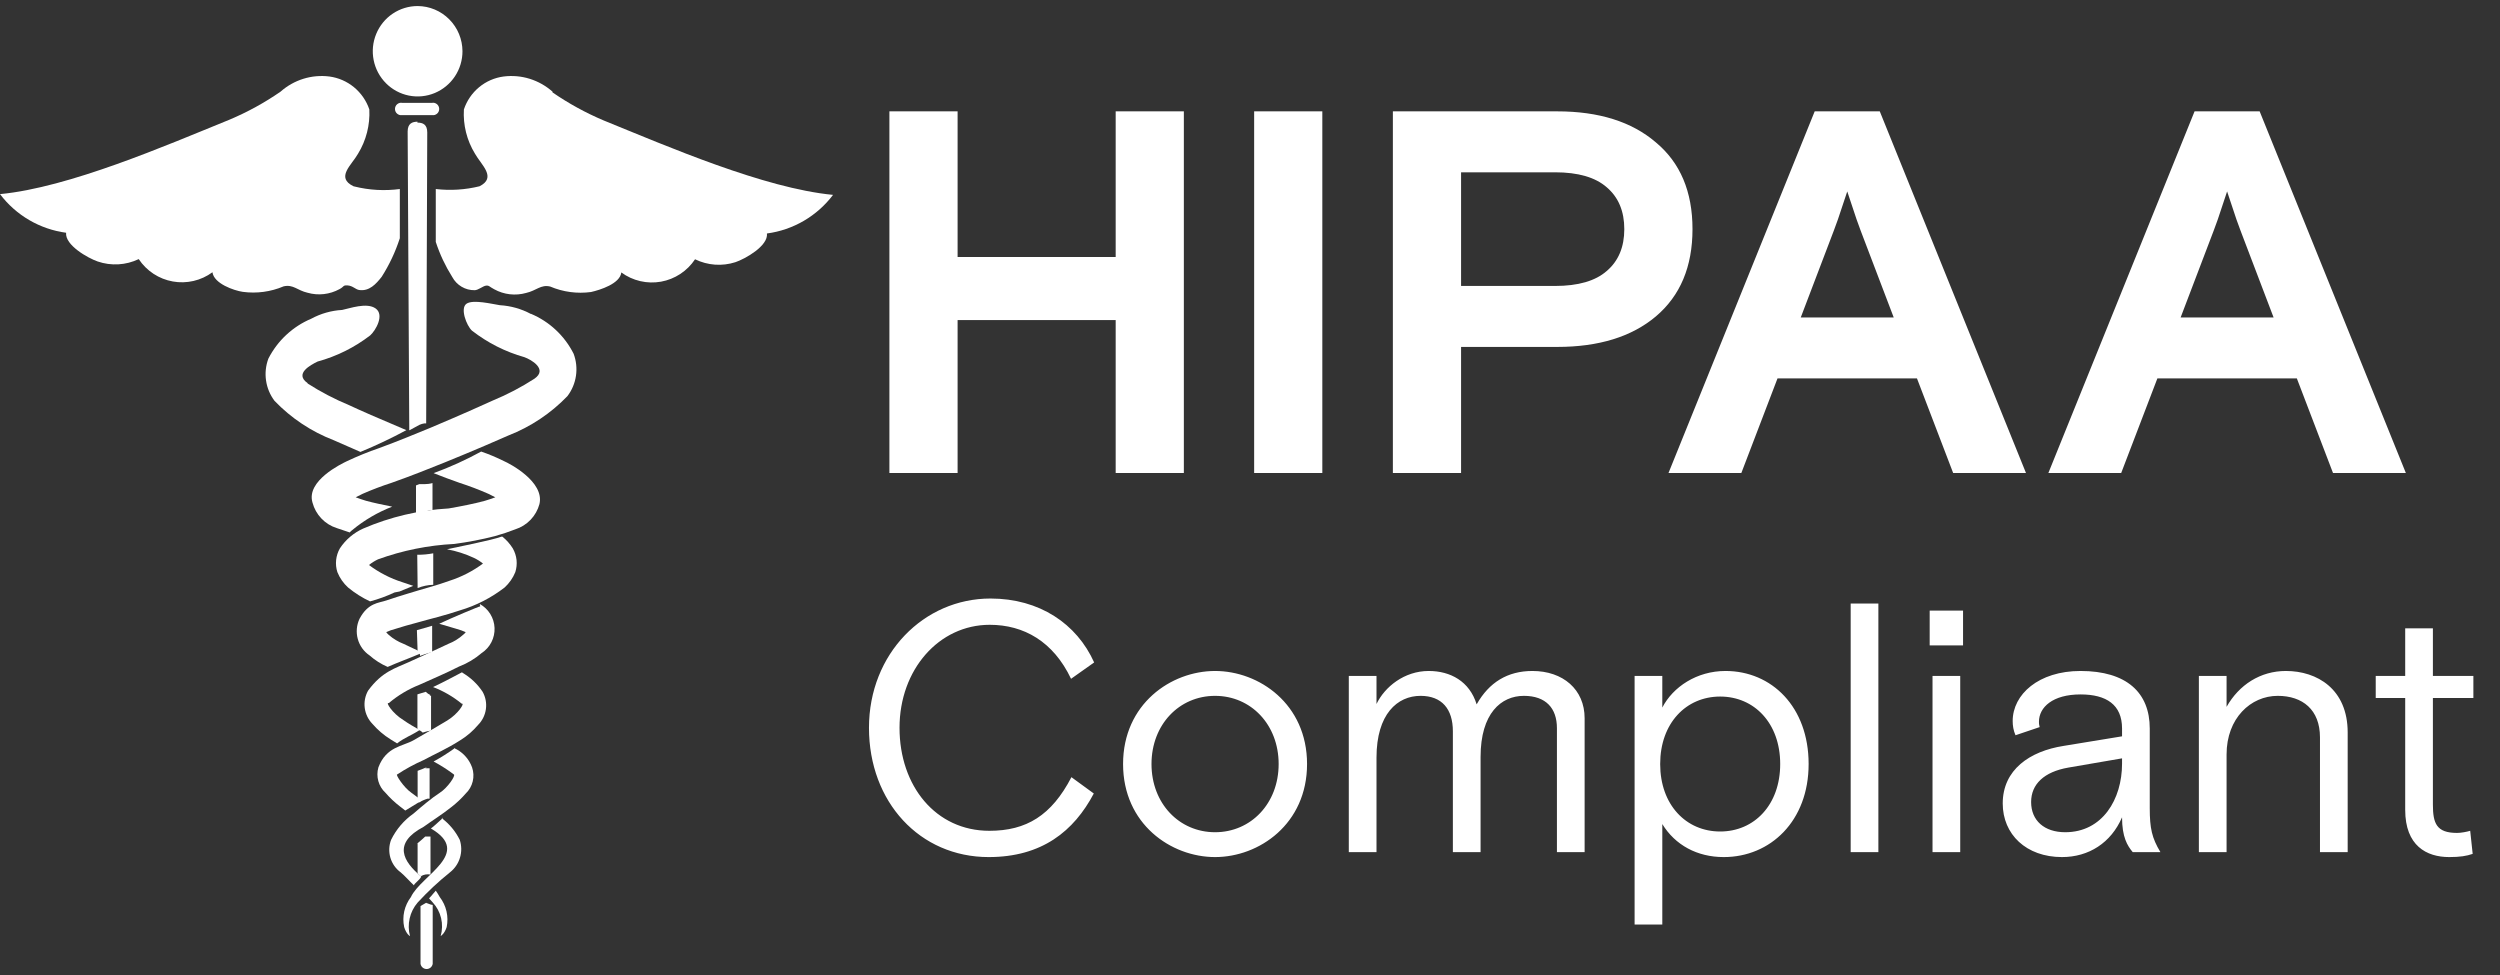 <svg width="100" height="39" viewBox="0 0 100 39" fill="none" xmlns="http://www.w3.org/2000/svg">
<rect x="0" y="0" width="100" height="39" fill="#333333" stroke="none"/>
<g clip-path="url(#clip0_132_611)">
<path d="M17.431 35.627C17.322 35.744 17.278 35.817 17.162 35.934L17.307 36.095C17.472 36.273 17.588 36.49 17.644 36.726C17.7 36.962 17.694 37.209 17.627 37.442C17.627 37.442 17.779 37.361 17.867 37.083C17.91 36.875 17.908 36.66 17.86 36.453C17.812 36.245 17.72 36.051 17.591 35.883C17.543 35.794 17.489 35.709 17.431 35.627Z" fill="#fff"/>
<path d="M18.201 29.919C17.927 30.117 17.64 30.298 17.344 30.46C17.628 30.612 17.9 30.786 18.157 30.98C18.23 31.024 17.91 31.507 17.591 31.712C17.271 31.917 16.864 32.261 16.545 32.539C16.161 32.808 15.851 33.17 15.644 33.593C15.556 33.822 15.547 34.074 15.616 34.31C15.686 34.546 15.831 34.752 16.029 34.895C16.182 35.02 16.429 35.298 16.559 35.415C16.559 35.342 16.785 35.21 16.85 35.063C16.123 34.463 15.695 33.732 16.944 33.073C17.286 32.824 17.671 32.59 18.055 32.283C18.264 32.122 18.456 31.94 18.629 31.741C18.767 31.61 18.864 31.441 18.909 31.255C18.954 31.07 18.945 30.875 18.883 30.695C18.82 30.523 18.724 30.365 18.599 30.232C18.474 30.099 18.324 29.992 18.157 29.919" fill="#fff"/>
<path d="M19.21 24.254C19.16 24.254 18.048 24.723 17.569 24.95L18.259 25.154C18.386 25.188 18.51 25.232 18.629 25.286C18.601 25.326 18.567 25.36 18.528 25.389C18.353 25.546 18.151 25.67 17.932 25.755C17.416 26.003 16.872 26.245 16.349 26.486C15.826 26.728 15.288 26.852 14.722 27.628C14.605 27.838 14.558 28.081 14.59 28.32C14.621 28.559 14.729 28.781 14.896 28.953C15.105 29.196 15.351 29.406 15.623 29.575L15.884 29.736C16.167 29.509 16.494 29.399 16.785 29.201C16.559 29.07 16.334 28.945 16.131 28.799C15.695 28.536 15.405 28.067 15.55 28.126C15.915 27.817 16.327 27.57 16.77 27.394C17.286 27.16 17.816 26.94 18.361 26.662C18.692 26.535 18.998 26.352 19.268 26.12C19.433 26.012 19.567 25.863 19.657 25.687C19.747 25.511 19.79 25.315 19.782 25.117C19.774 24.919 19.715 24.727 19.611 24.559C19.507 24.391 19.361 24.253 19.189 24.159" fill="#fff"/>
<path d="M20.155 18.443C19.861 18.296 19.558 18.169 19.247 18.062C18.635 18.398 17.999 18.686 17.344 18.926C17.671 19.058 18.012 19.182 18.383 19.314C18.775 19.44 19.16 19.587 19.537 19.753L19.813 19.892C19.683 19.943 19.537 19.987 19.399 20.031C18.942 20.155 18.448 20.251 17.947 20.338C16.768 20.403 15.611 20.675 14.526 21.143C14.148 21.313 13.825 21.587 13.596 21.934C13.514 22.076 13.463 22.235 13.445 22.399C13.428 22.563 13.444 22.728 13.495 22.885C13.59 23.12 13.736 23.33 13.923 23.5C14.192 23.722 14.487 23.909 14.802 24.056C15.139 23.966 15.467 23.846 15.782 23.698L15.978 23.661L16.53 23.434L16.095 23.288C15.614 23.136 15.162 22.903 14.758 22.6C14.87 22.511 14.992 22.434 15.121 22.373C16.102 22.017 17.13 21.81 18.172 21.758C18.72 21.686 19.263 21.581 19.799 21.444C20.075 21.368 20.346 21.277 20.612 21.173C20.844 21.099 21.054 20.968 21.223 20.792C21.392 20.616 21.514 20.399 21.578 20.163C21.789 19.27 20.38 18.538 20.155 18.443Z" fill="#fff"/>
<path d="M17.721 32.714C17.562 32.853 17.322 33.088 17.235 33.139C18.927 34.127 16.835 35.012 16.436 35.883C16.307 36.052 16.217 36.246 16.17 36.453C16.124 36.661 16.123 36.876 16.167 37.084C16.254 37.362 16.392 37.449 16.4 37.442C16.338 37.211 16.333 36.968 16.387 36.734C16.44 36.501 16.549 36.284 16.705 36.103C17.105 35.668 17.537 35.264 17.997 34.895C18.189 34.746 18.329 34.54 18.399 34.307C18.47 34.074 18.466 33.824 18.39 33.593C18.219 33.249 17.97 32.95 17.663 32.722" fill="#fff"/>
<path d="M18.499 26.881C18.499 26.881 17.693 27.313 17.322 27.482C17.737 27.641 18.125 27.866 18.47 28.148C18.608 28.111 18.325 28.557 17.889 28.821C17.453 29.084 16.996 29.348 16.553 29.604C16.11 29.86 15.456 29.853 15.136 30.694C15.084 30.873 15.083 31.064 15.133 31.244C15.183 31.424 15.282 31.586 15.42 31.712C15.592 31.911 15.784 32.092 15.993 32.253L16.211 32.422L16.872 32.019L16.458 31.712C16.139 31.492 15.819 30.98 15.884 30.98C16.221 30.758 16.576 30.565 16.945 30.402C17.41 30.153 17.896 29.941 18.397 29.619C18.671 29.452 18.916 29.242 19.124 28.996C19.293 28.826 19.403 28.604 19.436 28.365C19.469 28.126 19.423 27.882 19.305 27.672C19.095 27.355 18.814 27.092 18.485 26.903" fill="#fff"/>
<path d="M20.06 21.466C19.69 21.605 18.215 21.898 17.881 21.971C18.253 22.04 18.614 22.155 18.956 22.315C19.085 22.376 19.207 22.452 19.319 22.542C18.915 22.843 18.463 23.076 17.983 23.23C17.467 23.42 16.901 23.559 16.32 23.742C16.029 23.83 15.746 23.918 15.448 24.02C15.15 24.122 14.722 24.108 14.381 24.752C14.262 25.004 14.238 25.29 14.311 25.558C14.384 25.827 14.551 26.06 14.78 26.215C14.997 26.407 15.242 26.562 15.506 26.677C15.92 26.494 16.349 26.34 16.763 26.164L16.872 26.098L16.145 25.755C15.928 25.671 15.726 25.55 15.55 25.396C15.512 25.363 15.478 25.326 15.448 25.286C15.567 25.231 15.691 25.186 15.819 25.154C16.095 25.067 16.371 24.986 16.654 24.913C17.213 24.752 17.794 24.62 18.397 24.415C19.043 24.224 19.649 23.913 20.184 23.5C20.37 23.33 20.517 23.12 20.612 22.886C20.662 22.729 20.679 22.563 20.662 22.399C20.644 22.235 20.593 22.077 20.511 21.934C20.399 21.756 20.259 21.598 20.096 21.466" fill="#fff"/>
<path d="M21.237 12.559C20.853 12.353 20.43 12.233 19.995 12.208C19.697 12.164 18.92 11.967 18.659 12.15C18.397 12.333 18.659 13.021 18.877 13.225C19.502 13.712 20.215 14.072 20.976 14.287C21.244 14.382 21.927 14.77 21.375 15.15C20.848 15.49 20.291 15.782 19.712 16.021C19.312 16.204 18.448 16.592 17.235 17.104C16.625 17.353 15.928 17.646 15.165 17.924C14.73 18.073 14.303 18.247 13.887 18.443C13.655 18.553 12.238 19.234 12.5 20.105C12.563 20.343 12.685 20.56 12.854 20.738C13.022 20.916 13.233 21.048 13.466 21.122L13.989 21.298C14.019 21.262 14.053 21.23 14.09 21.203C14.57 20.806 15.11 20.49 15.688 20.266C15.325 20.193 14.962 20.119 14.643 20.032C14.504 19.988 14.359 19.944 14.228 19.892L14.504 19.753C14.882 19.587 15.267 19.441 15.659 19.314C16.465 19.029 17.177 18.744 17.794 18.495C19.037 17.99 19.923 17.602 20.337 17.419C21.227 17.072 22.032 16.535 22.697 15.845C22.878 15.607 22.996 15.326 23.039 15.029C23.082 14.732 23.05 14.428 22.944 14.148C22.581 13.428 21.976 12.863 21.237 12.552" fill="#fff"/>
<path d="M16.705 0.242C16.35 0.242 16.003 0.348 15.708 0.547C15.413 0.745 15.184 1.028 15.048 1.358C14.912 1.688 14.876 2.052 14.946 2.403C15.015 2.753 15.186 3.075 15.437 3.328C15.688 3.581 16.007 3.753 16.355 3.823C16.703 3.893 17.064 3.857 17.392 3.72C17.719 3.583 18 3.351 18.197 3.054C18.394 2.757 18.499 2.407 18.499 2.05C18.497 1.571 18.308 1.112 17.971 0.774C17.636 0.435 17.18 0.244 16.705 0.242Z" fill="#fff"/>
<path d="M17.279 4.114H16.088C16.053 4.107 16.016 4.109 15.981 4.118C15.947 4.128 15.914 4.145 15.887 4.168C15.859 4.192 15.837 4.221 15.822 4.254C15.807 4.287 15.799 4.322 15.799 4.359C15.799 4.395 15.807 4.431 15.822 4.464C15.837 4.497 15.859 4.526 15.887 4.549C15.914 4.572 15.947 4.589 15.981 4.599C16.016 4.608 16.053 4.61 16.088 4.604H17.279C17.315 4.61 17.351 4.608 17.386 4.599C17.421 4.589 17.453 4.572 17.48 4.549C17.508 4.526 17.53 4.497 17.545 4.464C17.56 4.431 17.568 4.395 17.568 4.359C17.568 4.322 17.56 4.287 17.545 4.254C17.53 4.221 17.508 4.192 17.48 4.168C17.453 4.145 17.421 4.128 17.386 4.118C17.351 4.109 17.315 4.107 17.279 4.114Z" fill="#fff"/>
<path d="M16.705 4.868C16.487 4.868 16.306 4.941 16.306 5.263L16.371 17.214L16.778 16.994C16.84 16.965 16.906 16.945 16.974 16.936H17.047L17.09 5.299C17.09 4.977 16.916 4.904 16.691 4.904" fill="#fff"/>
<path d="M17.061 36.102L16.821 36.242V38.554C16.831 38.612 16.861 38.664 16.905 38.702C16.95 38.74 17.006 38.761 17.064 38.761C17.123 38.761 17.179 38.74 17.224 38.702C17.268 38.664 17.298 38.612 17.308 38.554V36.198C17.26 36.192 17.214 36.18 17.17 36.161C17.128 36.15 17.086 36.135 17.046 36.117" fill="#fff"/>
<path d="M16.705 23.522C16.904 23.443 17.116 23.398 17.33 23.391V22.132C17.119 22.173 16.905 22.193 16.69 22.19L16.705 23.522Z" fill="#fff"/>
<path d="M17.09 30.68C16.959 30.731 16.836 30.79 16.705 30.833V32.026L16.749 32.07V32.107C16.86 32.038 16.98 31.984 17.105 31.946H17.184V30.731H17.105H17.01" fill="#fff"/>
<path d="M16.704 33.717V34.932L16.777 35.005L16.835 35.049C16.951 34.979 17.088 34.956 17.22 34.983V33.461H17.009C16.901 33.556 16.799 33.658 16.683 33.746" fill="#fff"/>
<path d="M17.22 27.804C17.149 27.773 17.085 27.728 17.031 27.672L16.697 27.774V29.18C16.777 29.202 16.85 29.245 16.908 29.304C17.016 29.266 17.128 29.239 17.242 29.223V27.833H17.184L17.22 27.804Z" fill="#fff"/>
<path d="M16.705 26.062C16.742 26.096 16.774 26.135 16.799 26.179C16.803 26.198 16.803 26.218 16.799 26.238C16.937 26.184 17.078 26.137 17.221 26.099H17.286V25.03C17.082 25.096 16.879 25.147 16.676 25.206L16.705 26.062Z" fill="#fff"/>
<path d="M16.981 19.366H16.77L16.64 19.417V20.566C16.821 20.515 17.003 20.471 17.177 20.412C17.218 20.405 17.26 20.405 17.3 20.412V19.322C17.197 19.352 17.089 19.366 16.981 19.366Z" fill="#fff"/>
<path d="M14.141 7.451C13.415 7.099 14.068 6.602 14.322 6.148C14.647 5.617 14.805 5 14.773 4.377C14.655 4.029 14.442 3.722 14.16 3.489C13.878 3.257 13.537 3.108 13.175 3.06C12.825 3.016 12.47 3.047 12.133 3.152C11.797 3.257 11.486 3.432 11.221 3.667C10.581 4.11 9.897 4.485 9.18 4.787C6.624 5.826 2.76 7.502 0 7.765C0.318 8.186 0.715 8.538 1.169 8.803C1.623 9.068 2.124 9.24 2.644 9.31C2.593 9.807 3.523 10.327 3.907 10.459C4.446 10.644 5.035 10.61 5.549 10.364C5.705 10.598 5.905 10.798 6.14 10.952C6.374 11.106 6.637 11.21 6.912 11.259C7.187 11.309 7.47 11.301 7.742 11.238C8.015 11.175 8.272 11.056 8.498 10.89C8.556 11.344 9.355 11.622 9.711 11.674C10.265 11.749 10.829 11.673 11.345 11.454C11.73 11.366 11.889 11.615 12.303 11.71C12.732 11.832 13.191 11.779 13.582 11.564C13.778 11.461 13.705 11.403 13.909 11.417C14.112 11.432 14.221 11.578 14.366 11.6C14.773 11.659 15.042 11.359 15.267 11.073C15.573 10.592 15.817 10.073 15.993 9.529V7.561C15.384 7.642 14.766 7.607 14.17 7.458" fill="#fff"/>
<path d="M22.101 3.667C21.836 3.432 21.525 3.257 21.189 3.152C20.852 3.047 20.497 3.016 20.147 3.06C19.786 3.107 19.445 3.255 19.164 3.488C18.883 3.721 18.672 4.029 18.556 4.377C18.519 4.999 18.674 5.618 18.999 6.148C19.254 6.602 19.878 7.099 19.181 7.451C18.609 7.592 18.016 7.629 17.431 7.561V9.676C17.592 10.17 17.814 10.642 18.091 11.081C18.178 11.243 18.307 11.377 18.465 11.47C18.622 11.563 18.802 11.611 18.985 11.608C19.13 11.608 19.319 11.439 19.442 11.425C19.566 11.41 19.573 11.469 19.769 11.571C20.16 11.787 20.619 11.839 21.048 11.717C21.462 11.622 21.629 11.373 22.006 11.461C22.522 11.68 23.086 11.756 23.64 11.681C23.996 11.6 24.802 11.351 24.853 10.898C25.079 11.064 25.336 11.182 25.609 11.245C25.881 11.309 26.164 11.316 26.439 11.267C26.714 11.218 26.977 11.113 27.211 10.959C27.446 10.805 27.646 10.605 27.802 10.371C28.305 10.617 28.882 10.659 29.415 10.488C29.807 10.356 30.736 9.837 30.678 9.339C31.198 9.27 31.699 9.098 32.153 8.833C32.607 8.568 33.004 8.215 33.322 7.795C30.562 7.531 26.698 5.855 24.142 4.816C23.426 4.513 22.742 4.138 22.101 3.696" fill="#fff"/>
<path d="M12.304 15.325C11.759 14.945 12.434 14.594 12.703 14.462C13.466 14.254 14.181 13.898 14.809 13.415C15.035 13.21 15.383 12.596 15.027 12.34C14.671 12.083 13.982 12.34 13.684 12.398C13.252 12.422 12.83 12.543 12.449 12.749C11.709 13.061 11.102 13.626 10.735 14.345C10.631 14.625 10.598 14.927 10.642 15.222C10.685 15.518 10.802 15.798 10.982 16.035C11.647 16.728 12.456 17.265 13.35 17.609L14.417 18.077C15.044 17.819 15.658 17.528 16.255 17.206C15.144 16.738 14.345 16.387 13.974 16.211C13.393 15.97 12.835 15.679 12.304 15.34" fill="#fff"/>
</g>
<path d="M35.576 18.919V4.454H38.304V10.281H44.627V4.454H47.354V18.919H44.627V12.802H38.304V18.919H35.576ZM50.166 18.919V4.454H52.893V18.919H50.166ZM55.715 18.919V4.454H62.286C63.953 4.454 65.268 4.867 66.233 5.694C67.211 6.507 67.7 7.664 67.7 9.165C67.7 10.667 67.211 11.831 66.233 12.658C65.268 13.47 63.953 13.877 62.286 13.877H58.443V18.919H55.715ZM58.443 6.892V11.438H62.203C63.126 11.438 63.815 11.239 64.27 10.839C64.738 10.44 64.972 9.882 64.972 9.165C64.972 8.449 64.738 7.891 64.27 7.492C63.815 7.092 63.126 6.892 62.203 6.892H58.443ZM66.74 18.919L72.588 4.454H75.191L81.039 18.919H78.126L76.679 15.137H71.1L69.654 18.919H66.74ZM73.352 9.227L72.03 12.699H75.749L74.427 9.227L74.262 8.773L73.89 7.657L73.518 8.773L73.352 9.227ZM81.935 18.919L87.783 4.454H90.386L96.234 18.919H93.32L91.874 15.137H86.295L84.848 18.919H81.935ZM88.547 9.227L87.225 12.699H90.944L89.622 9.227L89.456 8.773L89.084 7.657L88.713 8.773L88.547 9.227Z" fill="#fff"/>
<path d="M42.857 31.087L43.752 31.74C42.956 33.246 41.678 34.283 39.547 34.283C36.791 34.283 34.759 32.081 34.759 29.112C34.759 26.143 36.961 23.941 39.618 23.941C41.578 23.941 43.07 24.95 43.766 26.498L42.842 27.152C42.132 25.66 40.953 24.992 39.589 24.992C37.558 24.992 35.981 26.782 35.981 29.112C35.981 31.442 37.43 33.232 39.575 33.232C41.053 33.232 42.061 32.621 42.857 31.087ZM52.282 30.561C52.282 32.962 50.364 34.283 48.603 34.283C46.841 34.283 44.923 32.962 44.923 30.561C44.923 28.16 46.841 26.839 48.603 26.839C50.364 26.839 52.282 28.16 52.282 30.561ZM48.603 33.289C50.038 33.289 51.146 32.138 51.146 30.561C51.146 28.984 50.038 27.834 48.603 27.834C47.168 27.834 46.06 28.984 46.06 30.561C46.06 32.138 47.168 33.289 48.603 33.289ZM63.385 28.729V34.084H62.277V29.126C62.277 28.331 61.837 27.834 60.956 27.834C60.047 27.834 59.223 28.53 59.223 30.277V34.084H58.115V29.254C58.115 28.359 57.674 27.834 56.822 27.834C55.898 27.834 55.06 28.558 55.06 30.305V34.084H53.952V27.038H55.06V28.16C55.387 27.478 56.169 26.839 57.149 26.839C58.015 26.839 58.782 27.251 59.066 28.174C59.564 27.294 60.302 26.839 61.297 26.839C62.519 26.839 63.385 27.578 63.385 28.729ZM65.384 36.982V27.038H66.492V28.302C66.918 27.478 67.87 26.839 69.02 26.839C70.867 26.839 72.345 28.274 72.345 30.561C72.345 32.848 70.81 34.283 68.949 34.283C67.884 34.283 67.003 33.8 66.492 32.962V36.982H65.384ZM68.807 27.862C67.444 27.862 66.407 28.927 66.407 30.561C66.407 32.195 67.444 33.26 68.807 33.26C70.171 33.26 71.208 32.195 71.208 30.561C71.208 28.927 70.171 27.862 68.807 27.862ZM74.027 34.084V24.14H75.135V34.084H74.027ZM77.301 34.084V27.038H78.409V34.084H77.301ZM77.187 25.816V24.424H78.522V25.816H77.187ZM86.416 34.084H85.308C85.095 33.828 84.882 33.488 84.882 32.692C84.442 33.715 83.547 34.283 82.481 34.283C81.046 34.283 80.109 33.374 80.109 32.138C80.109 30.788 81.189 30.05 82.538 29.837L84.882 29.453V29.14C84.882 28.189 84.257 27.777 83.22 27.777C82.112 27.777 81.558 28.288 81.558 28.871C81.558 28.942 81.558 28.97 81.586 29.084L80.62 29.41C80.535 29.212 80.507 29.027 80.507 28.842C80.507 27.777 81.544 26.839 83.22 26.839C85.067 26.839 85.99 27.706 85.99 29.14V32.323C85.99 33.132 86.075 33.516 86.416 34.084ZM82.609 33.289C84.101 33.289 84.882 31.968 84.882 30.547V30.334L82.737 30.703C81.757 30.874 81.245 31.371 81.245 32.081C81.245 32.82 81.771 33.289 82.609 33.289ZM93.907 29.297V34.084H92.799V29.496C92.799 28.388 92.103 27.834 91.109 27.834C90.029 27.834 89.063 28.729 89.063 30.178V34.084H87.955V27.038H89.063V28.274C89.561 27.393 90.413 26.839 91.436 26.839C92.686 26.839 93.907 27.564 93.907 29.297ZM95.029 27.919V27.038H96.208V25.134H97.316V27.038H98.935V27.919H97.316V32.181C97.316 32.934 97.458 33.317 98.282 33.317C98.438 33.317 98.665 33.275 98.808 33.232L98.907 34.155C98.665 34.24 98.395 34.283 97.969 34.283C97.06 34.283 96.208 33.828 96.208 32.394V27.919H95.029Z" fill="#fff"/>
<defs>
<clipPath id="clip0_132_611">
<rect width="33.704" height="39" fill="white" transform="translate(0 0.001)"/>
</clipPath>
</defs>
</svg>
